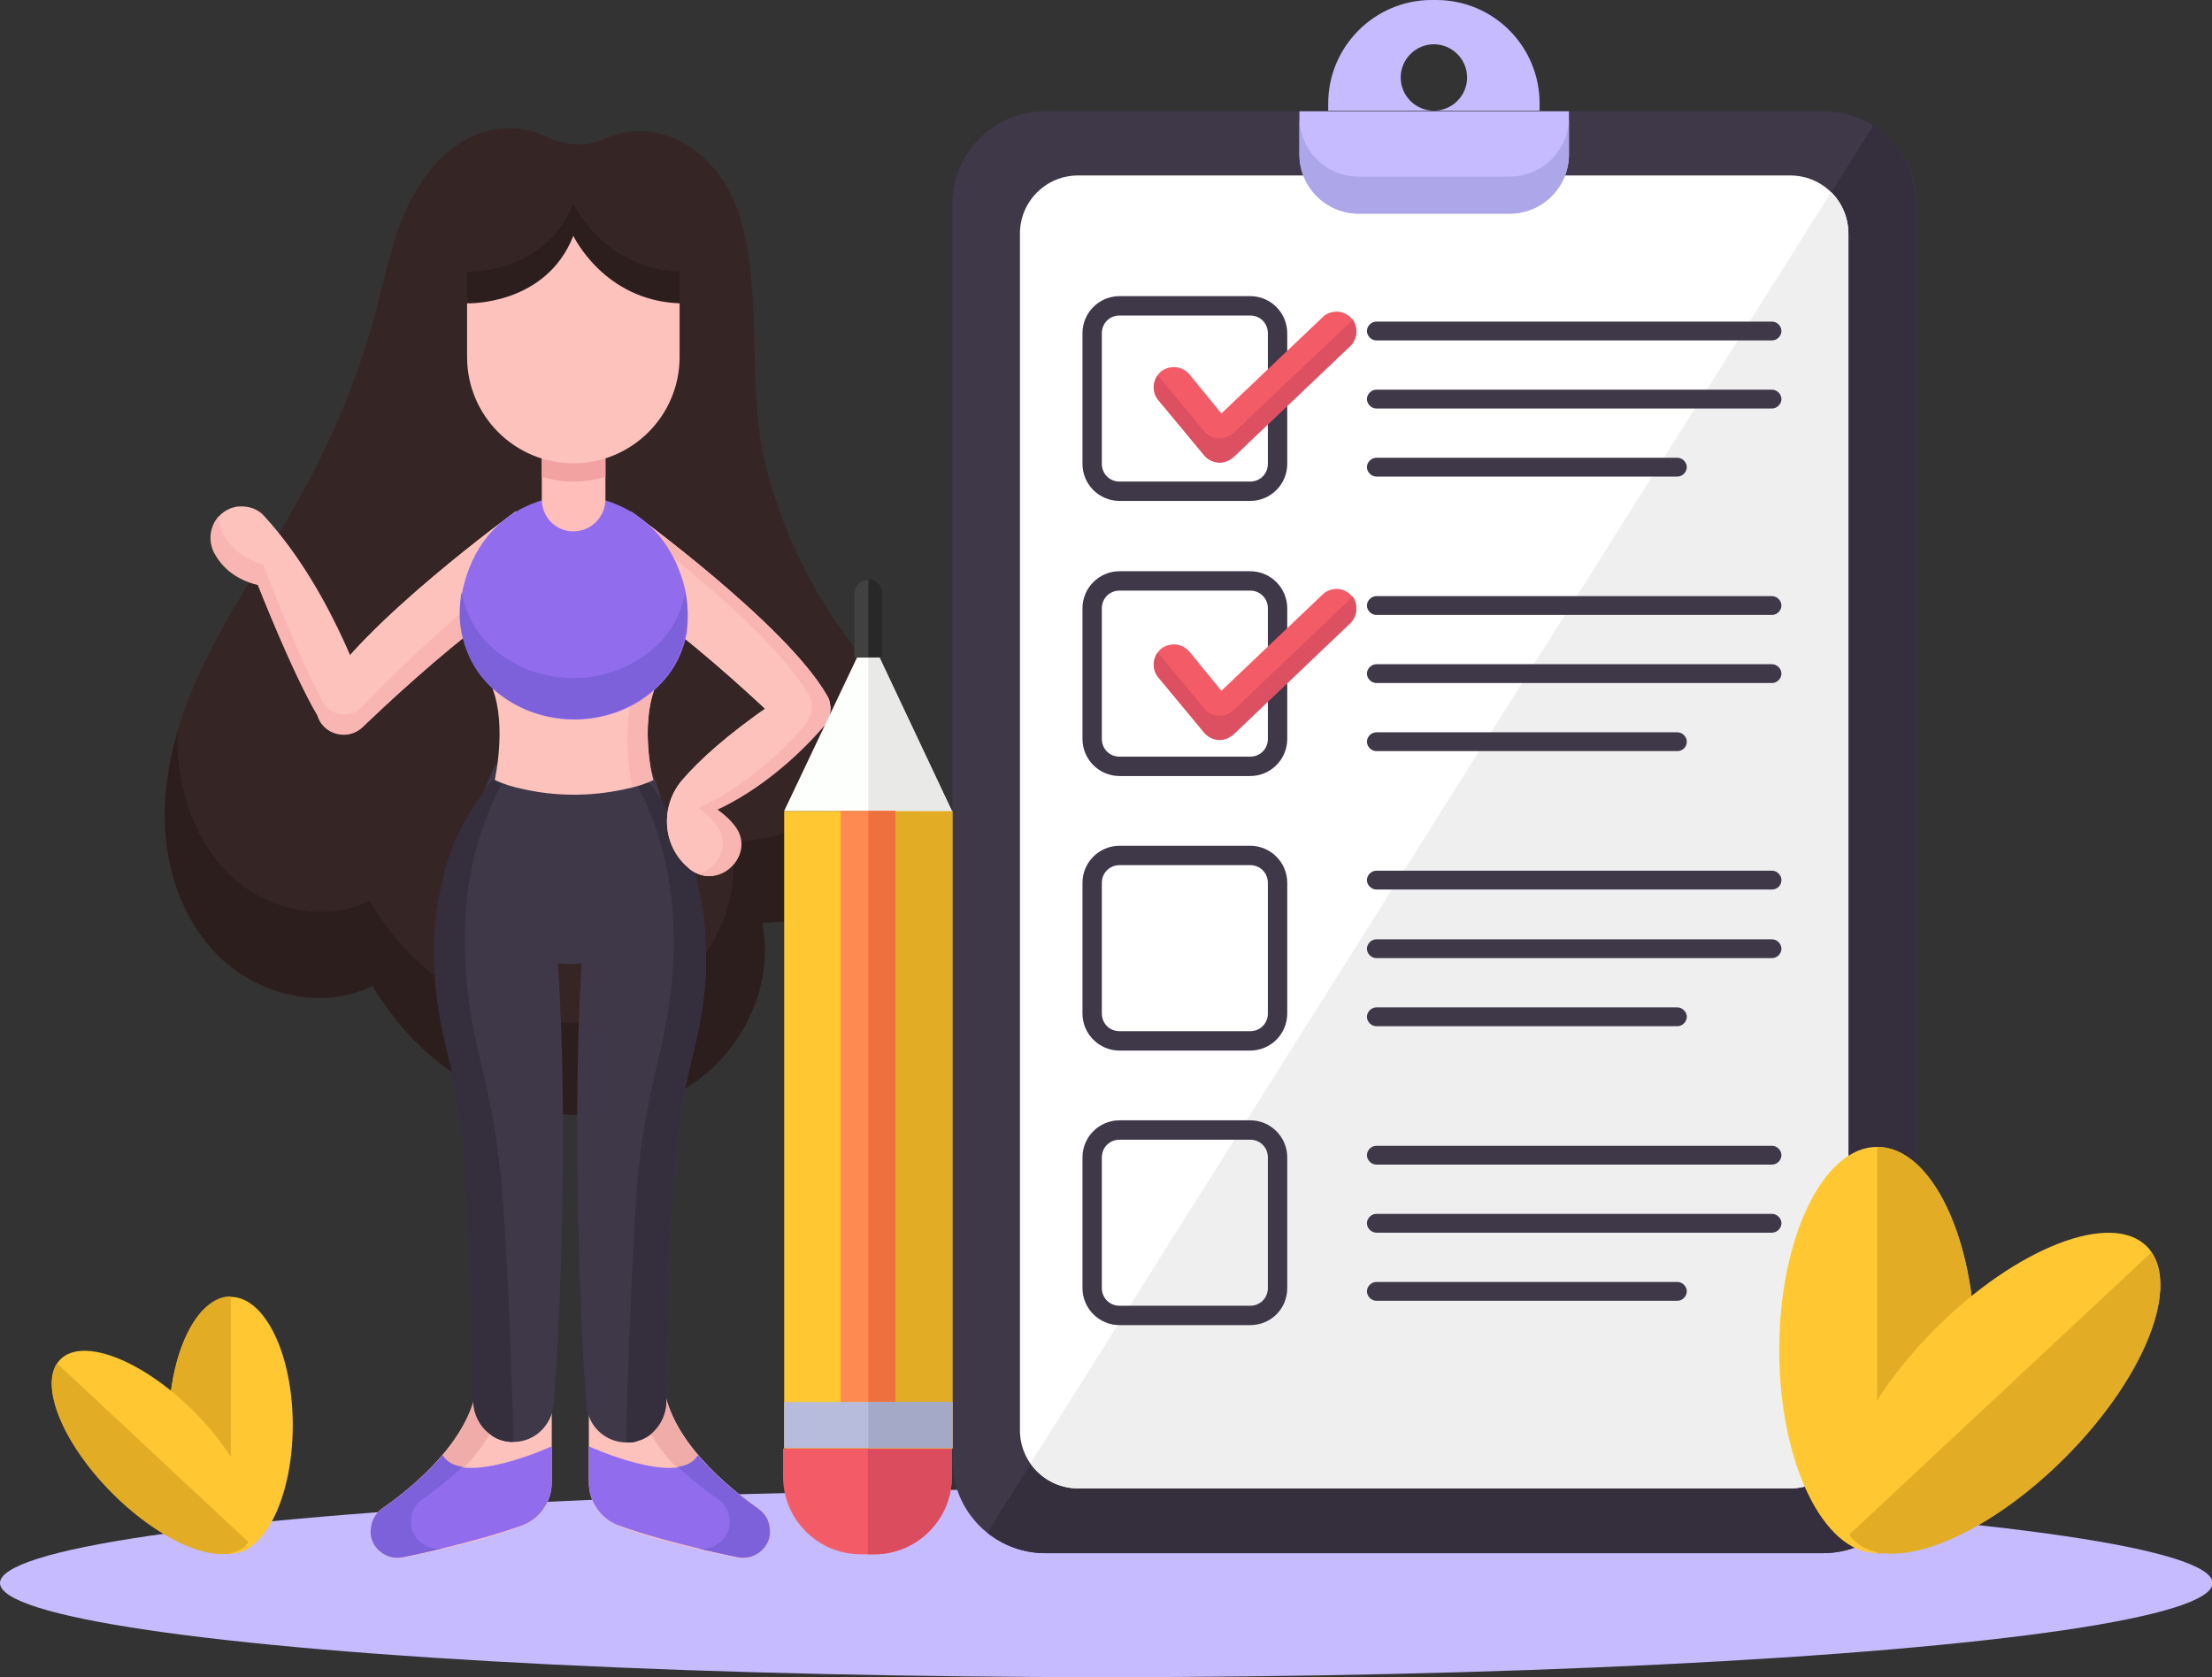 <?xml version="1.0" encoding="utf-8"?>
<!-- Generator: Adobe Illustrator 27.0.0, SVG Export Plug-In . SVG Version: 6.00 Build 0)  -->
<svg version="1.1" id="OBJECT" xmlns="http://www.w3.org/2000/svg" xmlns:xlink="http://www.w3.org/1999/xlink" x="0px" y="0px"
	 viewBox="0 0 399.7 303" style="enable-background:new 0 0 399.7 303;" xml:space="preserve">
<rect x="0" y="0" width="399.7" height="303" fill="#333333" stroke="none"/>
<style type="text/css">
	.st0{fill:#C6BBFE;}
	.st1{fill:#3F3849;}
	.st2{fill:#342E3D;}
	.st3{fill:#FFFFFF;}
	.st4{fill:#EFEFEF;}
	.st5{fill:#F35C67;}
	.st6{fill:#DD5061;}
	.st7{fill:#ADA7EA;}
	.st8{fill:#FFC833;}
	.st9{fill:#E2AC24;}
	.st10{fill:#362525;}
	.st11{fill:#2D1E1E;}
	.st12{fill:#FEC2BD;}
	.st13{fill:#EFACA8;}
	.st14{fill:#916DEE;}
	.st15{fill:#7C61DB;}
	.st16{fill:#F9B5B2;}
	.st17{fill:#FFBEBA;}
	.st18{fill:#F2A2A0;}
	.st19{fill:#FDFFFC;}
	.st20{fill:#E9EAE8;}
	.st21{fill:#FF8A51;}
	.st22{fill:#EF703F;}
	.st23{fill:#B7BCDC;}
	.st24{fill:#A3A9C6;}
	.st25{fill:#DB4D5E;}
	.st26{fill:#414141;}
	.st27{fill:#282828;}
</style>
<ellipse class="st0" cx="199.9" cy="286" rx="199.9" ry="17"/>
<g>
	<g>
		<path class="st1" d="M329.4,280.6H188.9c-9.3,0-16.8-7.5-16.8-16.8V36.9c0-9.3,7.5-16.8,16.8-16.8h140.6c9.3,0,16.8,7.5,16.8,16.8
			v226.9C346.2,273.1,338.7,280.6,329.4,280.6z"/>
		<path class="st2" d="M346.2,36.9v226.9c0,9.3-7.5,16.8-16.8,16.8H188.9c-4,0-7.6-1.4-10.5-3.7L338.5,22.7
			C343.2,25.7,346.2,30.9,346.2,36.9z"/>
	</g>
	<g>
		<path class="st3" d="M323.5,268.9H194.8c-5.8,0-10.5-4.7-10.5-10.5V42.2c0-5.8,4.7-10.5,10.5-10.5h128.7c5.8,0,10.5,4.7,10.5,10.5
			v216.2C334,264.2,329.3,268.9,323.5,268.9z"/>
		<path class="st4" d="M334,42.2v216.2c0,5.8-4.7,10.5-10.5,10.5H194.8c-3.5,0-6.7-1.8-8.6-4.5L330.9,34.7
			C332.8,36.6,334,39.3,334,42.2z"/>
	</g>
	<g>
		<g>
			<g>
				<g>
					<path class="st1" d="M225.9,90.5h-23.6c-3.7,0-6.7-3-6.7-6.7V60.2c0-3.7,3-6.7,6.7-6.7h23.6c3.7,0,6.7,3,6.7,6.7v23.6
						C232.6,87.5,229.6,90.5,225.9,90.5z M202.3,57c-1.8,0-3.2,1.4-3.2,3.2v23.6c0,1.8,1.4,3.2,3.2,3.2h23.6c1.8,0,3.2-1.4,3.2-3.2
						V60.2c0-1.8-1.4-3.2-3.2-3.2H202.3z"/>
				</g>
				<g>
					<path class="st1" d="M320.2,61.5h-71.5c-0.9,0-1.7-0.8-1.7-1.7s0.8-1.7,1.7-1.7h71.5c0.9,0,1.7,0.8,1.7,1.7
						S321.1,61.5,320.2,61.5z"/>
				</g>
				<g>
					<path class="st1" d="M320.2,73.8h-71.5c-0.9,0-1.7-0.8-1.7-1.7c0-0.9,0.8-1.7,1.7-1.7h71.5c0.9,0,1.7,0.8,1.7,1.7
						C321.9,73,321.1,73.8,320.2,73.8z"/>
				</g>
				<g>
					<path class="st1" d="M303.1,86.1h-54.4c-0.9,0-1.7-0.8-1.7-1.7s0.8-1.7,1.7-1.7h54.4c0.9,0,1.7,0.8,1.7,1.7
						S304,86.1,303.1,86.1z"/>
				</g>
			</g>
			<g>
				<g>
					<g>
						<path class="st1" d="M225.9,140.2h-23.6c-3.7,0-6.7-3-6.7-6.7v-23.6c0-3.7,3-6.7,6.7-6.7h23.6c3.7,0,6.7,3,6.7,6.7v23.6
							C232.6,137.2,229.6,140.2,225.9,140.2z M202.3,106.7c-1.8,0-3.2,1.4-3.2,3.2v23.6c0,1.8,1.4,3.2,3.2,3.2h23.6
							c1.8,0,3.2-1.4,3.2-3.2v-23.6c0-1.8-1.4-3.2-3.2-3.2H202.3z"/>
					</g>
					<g>
						<path class="st1" d="M320.2,111.1h-71.5c-0.9,0-1.7-0.8-1.7-1.7c0-0.9,0.8-1.7,1.7-1.7h71.5c0.9,0,1.7,0.8,1.7,1.7
							C321.9,110.3,321.1,111.1,320.2,111.1z"/>
					</g>
					<g>
						<path class="st1" d="M320.2,123.4h-71.5c-0.9,0-1.7-0.8-1.7-1.7c0-0.9,0.8-1.7,1.7-1.7h71.5c0.9,0,1.7,0.8,1.7,1.7
							C321.9,122.6,321.1,123.4,320.2,123.4z"/>
					</g>
					<g>
						<path class="st1" d="M303.1,135.7h-54.4c-0.9,0-1.7-0.8-1.7-1.7c0-0.9,0.8-1.7,1.7-1.7h54.4c0.9,0,1.7,0.8,1.7,1.7
							C304.8,135,304,135.7,303.1,135.7z"/>
					</g>
				</g>
			</g>
			<g>
				<g>
					<path class="st1" d="M225.9,189.8h-23.6c-3.7,0-6.7-3-6.7-6.7v-23.6c0-3.7,3-6.7,6.7-6.7h23.6c3.7,0,6.7,3,6.7,6.7v23.6
						C232.6,186.8,229.6,189.8,225.9,189.8z M202.3,156.3c-1.8,0-3.2,1.4-3.2,3.2v23.6c0,1.8,1.4,3.2,3.2,3.2h23.6
						c1.8,0,3.2-1.4,3.2-3.2v-23.6c0-1.8-1.4-3.2-3.2-3.2H202.3z"/>
				</g>
				<g>
					<path class="st1" d="M320.2,160.7h-71.5c-0.9,0-1.7-0.8-1.7-1.7c0-0.9,0.8-1.7,1.7-1.7h71.5c0.9,0,1.7,0.8,1.7,1.7
						C321.9,160,321.1,160.7,320.2,160.7z"/>
				</g>
				<g>
					<path class="st1" d="M320.2,173.1h-71.5c-0.9,0-1.7-0.8-1.7-1.7c0-0.9,0.8-1.7,1.7-1.7h71.5c0.9,0,1.7,0.8,1.7,1.7
						C321.9,172.3,321.1,173.1,320.2,173.1z"/>
				</g>
				<g>
					<path class="st1" d="M303.1,185.4h-54.4c-0.9,0-1.7-0.8-1.7-1.7c0-0.9,0.8-1.7,1.7-1.7h54.4c0.9,0,1.7,0.8,1.7,1.7
						C304.8,184.6,304,185.4,303.1,185.4z"/>
				</g>
			</g>
			<g>
				<g>
					<path class="st1" d="M225.9,239.4h-23.6c-3.7,0-6.7-3-6.7-6.7v-23.6c0-3.7,3-6.7,6.7-6.7h23.6c3.7,0,6.7,3,6.7,6.7v23.6
						C232.6,236.5,229.6,239.4,225.9,239.4z M202.3,205.9c-1.8,0-3.2,1.4-3.2,3.2v23.6c0,1.8,1.4,3.2,3.2,3.2h23.6
						c1.8,0,3.2-1.4,3.2-3.2v-23.6c0-1.8-1.4-3.2-3.2-3.2H202.3z"/>
				</g>
				<g>
					<path class="st1" d="M320.2,210.4h-71.5c-0.9,0-1.7-0.8-1.7-1.7c0-0.9,0.8-1.7,1.7-1.7h71.5c0.9,0,1.7,0.8,1.7,1.7
						C321.9,209.6,321.1,210.4,320.2,210.4z"/>
				</g>
				<g>
					<path class="st1" d="M320.2,222.7h-71.5c-0.9,0-1.7-0.8-1.7-1.7c0-0.9,0.8-1.7,1.7-1.7h71.5c0.9,0,1.7,0.8,1.7,1.7
						C321.9,221.9,321.1,222.7,320.2,222.7z"/>
				</g>
				<g>
					<path class="st1" d="M303.1,235h-54.4c-0.9,0-1.7-0.8-1.7-1.7c0-0.9,0.8-1.7,1.7-1.7h54.4c0.9,0,1.7,0.8,1.7,1.7
						C304.8,234.2,304,235,303.1,235z"/>
				</g>
			</g>
		</g>
	</g>
	<g>
		<path class="st5" d="M244.1,57.4c-0.7-0.7-1.6-1.1-2.5-1.1c-1,0-1.9,0.3-2.6,1l-18.3,17.4l-5.8-7.1c-1.3-1.5-3.5-1.7-5.1-0.5
			c-1.5,1.3-1.7,3.5-0.5,5.1l8.3,10c0.6,0.8,1.6,1.2,2.6,1.3c0.1,0,0.1,0,0.2,0c0.9,0,1.8-0.4,2.5-1L244,62.5
			C245.4,61.1,245.5,58.8,244.1,57.4z"/>
		<path class="st5" d="M244.1,107.5c-0.7-0.7-1.6-1.1-2.5-1.1c-1,0-1.9,0.3-2.6,1l-18.3,17.4l-5.8-7.1c-1.3-1.5-3.5-1.7-5.1-0.5
			c-1.5,1.3-1.7,3.5-0.5,5.1l8.3,10c0.6,0.8,1.6,1.2,2.6,1.3c0.1,0,0.1,0,0.2,0c0.9,0,1.8-0.4,2.5-1l21.1-20.1
			C245.4,111.2,245.5,108.9,244.1,107.5z"/>
		<path class="st6" d="M244,62.5l-21.1,20.1c-0.7,0.6-1.6,1-2.5,1c-0.1,0-0.1,0-0.2,0c-1-0.1-1.9-0.5-2.6-1.3l-8.3-10
			c-1.1-1.3-1.1-3.2-0.1-4.5c0,0,0.1,0.1,0.1,0.1l8.3,10c0.6,0.8,1.6,1.2,2.6,1.3c0.1,0,0.1,0,0.2,0c0.9,0,1.8-0.4,2.5-1L244,58.2
			c0.2-0.1,0.3-0.3,0.4-0.5C245.4,59.2,245.3,61.2,244,62.5z"/>
		<path class="st6" d="M244,112.6l-21.1,20.1c-0.7,0.6-1.6,1-2.5,1c-0.1,0-0.1,0-0.2,0c-1-0.1-1.9-0.5-2.6-1.3l-8.3-10
			c-1.1-1.3-1.1-3.2-0.1-4.5c0,0,0.1,0.1,0.1,0.1l8.3,10c0.6,0.8,1.6,1.2,2.6,1.3h0.2c0.9,0,1.8-0.3,2.5-1l21.1-20.1
			c0.2-0.1,0.3-0.3,0.4-0.5C245.4,109.2,245.3,111.3,244,112.6z"/>
	</g>
	<g>
		<path class="st0" d="M272.8,38.6h-27.3c-5.9,0-10.7-4.8-10.7-10.7v-7.8h48.7v7.8C283.5,33.8,278.7,38.6,272.8,38.6z"/>
		<path class="st0" d="M278.2,18.7v1.3h-19.1c3.3,0,6-2.7,6-6c0-3.3-2.7-6-6-6c-3.3,0-6,2.7-6,6c0,3.3,2.7,6,6,6h-19.1v-1.3
			c0-10.3,8.4-18.7,18.7-18.7h0.8C269.9,0,278.2,8.4,278.2,18.7z"/>
		<path class="st7" d="M283.5,21.2v6.7c0,5.9-4.8,10.7-10.7,10.7h-27.3c-5.9,0-10.7-4.8-10.7-10.7v-6.7c0,5.9,4.8,10.7,10.7,10.7
			h27.3C278.7,31.9,283.5,27.1,283.5,21.2z"/>
	</g>
</g>
<g>
	<g>
		<g>
			<ellipse class="st8" cx="339.2" cy="243.9" rx="17.7" ry="36.7"/>
			<path class="st9" d="M356.9,244c0,20.3-7.9,36.7-17.7,36.7v-73.5C349,207.2,356.9,223.7,356.9,244z"/>
		</g>
		<g>
			
				<ellipse transform="matrix(0.707 -0.707 0.707 0.707 -72.131 329.316)" class="st8" cx="361.5" cy="251.7" rx="37.5" ry="16.5"/>
			<path class="st9" d="M373.1,263.4c-14.6,14.6-31.7,21.3-38.2,14.8c-0.3-0.3-0.5-0.6-0.8-0.9l54.6-51
				C393.7,233.4,387,249.5,373.1,263.4z"/>
		</g>
	</g>
	<g>
		<g>
			<ellipse class="st8" cx="41.7" cy="257.5" rx="11.2" ry="23.2"/>
			<path class="st9" d="M30.5,257.5c0,12.8,5,23.2,11.2,23.2v-46.5C35.5,234.2,30.5,244.6,30.5,257.5z"/>
		</g>
		<g>
			
				<ellipse transform="matrix(0.707 -0.707 0.707 0.707 -177.425 96.409)" class="st8" cx="27.7" cy="262.4" rx="10.4" ry="23.7"/>
			<path class="st9" d="M20.3,269.8c9.3,9.3,20.1,13.5,24.1,9.4c0.2-0.2,0.3-0.4,0.5-0.6l-34.6-32.3C7.3,250.8,11.5,261,20.3,269.8z
				"/>
		</g>
	</g>
</g>
<g>
	<g>
		<g>
			<path class="st10" d="M109.2,25.1c-3.4,1.5-7.2,1.2-10.5-0.4c-3.6-1.8-8.2-2-12.1-0.6c-6,2.2-10.3,7.6-13,13.3
				c-2.7,5.8-3.9,12.1-5.5,18.2c-3,11.3-7.4,22.3-13,32.6c-4.9,9-10.7,17.5-15.6,26.6c-4.9,9-8.9,18.8-9.6,29
				c-0.8,10.2,2.1,21.1,9.2,28.5c7.2,7.4,19,10.4,28.2,5.8c5.8,9.8,13.9,16.9,24.6,20.9c10.7,4,23.3,3.3,32.8-2.9
				c9.5-6.2,15.3-18.3,13-29.4c7.6,0,17.7-2.8,22.5-8.8c4.8-6,6.6-14.2,4.9-21.6c-2-8.7-8.3-15.6-13.4-23
				c-5.9-8.4-10.3-17.9-13-27.8c-4.2-15.2-0.5-31.7-5.1-46.6C130,27.5,119.3,20.6,109.2,25.1z"/>
			<path class="st11" d="M160.2,157.9c-4.8,6-14.9,8.8-22.5,8.8c2.3,11.1-3.4,23.2-13,29.4c-9.5,6.2-22.1,6.9-32.8,2.9
				c-10.7-4-18.7-11.2-24.6-20.9c-9.2,4.6-21.1,1.6-28.2-5.8c-7.2-7.4-10-18.2-9.2-28.4c0.3-4,1.1-7.9,2.2-11.8
				c-0.3,9.1,2.4,18.6,8.6,25.1c6.6,7,17.6,9.8,26.1,5.5c5.4,9.2,12.9,16,22.8,19.7c9.9,3.8,21.5,3.1,30.4-2.7
				c8.8-5.9,14.2-17.2,12-27.7c7.1,0,16.4-2.7,20.8-8.3c4.4-5.6,6.1-13.4,4.5-20.4c-0.3-1.3-0.7-2.5-1.1-3.7
				c3.8,5.2,7.4,10.5,8.9,16.8C166.8,143.8,164.9,152,160.2,157.9z"/>
			<g>
				<path class="st10" d="M122.8,49.1v5.8c-13.7-0.5-19.2-12.2-19.2-12.2c-5,12.7-19.2,12.2-19.2,12.2v-5.8c0,0,9.4,0.3,15.6-6.5
					c1.4-1.5,2.6-3.4,3.6-5.8c0,0,1.3,2.8,4.3,5.8C111,45.7,115.9,48.8,122.8,49.1z"/>
				<path class="st11" d="M122.8,49.1v5.8c-13.7-0.5-19.2-12.2-19.2-12.2c-5,12.7-19.2,12.2-19.2,12.2v-5.8c0,0,9.4,0.3,15.6-6.5
					c1.4-1.5,2.6-3.4,3.6-5.8c0,0,1.3,2.8,4.3,5.8C111,45.7,115.9,48.8,122.8,49.1z"/>
			</g>
		</g>
		<g>
			<path class="st1" d="M121,158.5c0,0.2,0,0.3-0.1,0.5c-1.4,9.2-8.3,14.2-15.7,15c-1.4,0.2-2.9,0.2-4.3,0
				c-7.3-0.8-14.2-5.6-15.7-14.7c0-0.2-0.1-0.4-0.1-0.6c-0.6-4.2,0-9.4,2.4-15.8c0,0,0,0,0,0c0.6-1.5,1.2-3.1,2-4.7c0,0,0.7,0,2,0
				c0,0,0,0,0,0c0.4,0,0.8,0,1.3,0c1,0,2.1,0,3.4,0c3.7,0,8.5,0,13.5,0c1.1,0,2.3,0,3.4,0c0.4,0,0.9,0,1.3,0c1,0,2,0,2.9,0
				c0,0,1.2,2.5,2.2,6.2c0,0,0,0,0,0C120.7,148.3,121.6,153.4,121,158.5z"/>
			<g>
				<g>
					<g>
						<path class="st12" d="M99.7,255.3l0,12.5c0,3.5-2.1,6.6-5.4,7.9c-3.9,1.5-10.4,3.5-21.4,5.7c-3.5,0.7-6.7-2.4-5.8-5.9
							c0-0.1,0-0.1,0-0.2c0.3-1.1,1-2.1,2-2.8c3.7-2.6,14.2-10.4,16.7-20.2C85.9,252.3,89.1,261.9,99.7,255.3z"/>
						<path class="st13" d="M72.9,281.3c3.6-0.7,6.7-1.5,9.4-2.1c-0.7,0.2-1.4,0.3-2.1,0.5c-3.5,0.7-6.7-2.4-5.8-5.9
							c0-0.1,0-0.1,0-0.2c0.3-1.1,1-2.1,2-2.8c2.9-2,9.2-5.4,13.3-14c-2.6-1.4-3.8-4.5-3.8-4.5c-2.5,9.8-13,17.7-16.7,20.2
							c-1,0.7-1.7,1.6-2,2.8c0,0.1,0,0.1,0,0.2C66.2,278.9,69.4,282.1,72.9,281.3z"/>
					</g>
					<path class="st14" d="M72.9,281.3c11-2.3,17.5-4.3,21.4-5.7c3.3-1.2,5.4-4.4,5.4-7.8l0-6.5c0,0-16.4,7.5-19.8,1.7
						c-3.9,4.6-8.6,8-10.8,9.6c-1,0.7-1.7,1.6-2,2.8c0,0.1,0,0.1,0,0.2C66.2,278.9,69.4,282.1,72.9,281.3z"/>
					<g>
						<path class="st15" d="M72.9,281.3c3.6-0.7,6.7-1.5,9.4-2.1c-0.7,0.2-1.4,0.3-2.1,0.5c-3.5,0.7-6.7-2.4-5.8-5.9
							c0-0.1,0-0.1,0-0.2c0.3-1.1,1-2.1,2-2.8c1.6-1.1,4.3-3.1,7.2-5.8c-1.6-0.2-2.9-0.9-3.6-2.1c-3.9,4.6-8.6,8-10.8,9.6
							c-1,0.7-1.7,1.6-2,2.8c0,0.1,0,0.1,0,0.2C66.2,278.9,69.4,282.1,72.9,281.3z"/>
					</g>
				</g>
				<g>
					<path class="st1" d="M100,253.8c-0.1,0.6-0.2,1.1-0.3,1.6c-1,3-3.7,5.1-6.9,5.1v0h-0.3c-0.1,0-0.1,0-0.2,0
						c-1.4-0.1-2.8-0.6-3.8-1.5c-1.7-1.3-2.8-3.4-2.9-5.7c0-0.1,0-0.3,0-0.4c0.2-8.4-1-41-2.1-48.9c-0.4-3-0.9-6-1.5-9
						c-0.2-1.2-0.5-2.4-0.8-3.6c-0.1-0.6-0.3-1.2-0.4-1.8c-1.8-7.1-2.4-13.4-2.3-19c0-0.7,0-1.3,0.1-1.9c0-0.6,0.1-1.2,0.1-1.8
						c0-0.3,0.1-0.6,0.1-0.9c0,0,0-0.1,0-0.1c0.1-0.6,0.1-1.2,0.2-1.8c0.1-0.4,0.1-0.7,0.2-1.1c0.1-0.3,0.1-0.7,0.2-1
						c0.1-0.3,0.1-0.6,0.2-0.9c0.2-0.7,0.3-1.4,0.5-2.1c0.1-0.3,0.2-0.6,0.2-1c0.1-0.4,0.2-0.8,0.3-1.2c0.1-0.2,0.1-0.5,0.2-0.7
						c0.4-1.2,0.8-2.4,1.3-3.5c0.1-0.3,0.2-0.6,0.3-0.8c0.1-0.3,0.2-0.5,0.3-0.8c0.1-0.3,0.2-0.5,0.4-0.8c0.1-0.2,0.2-0.5,0.4-0.7
						c0.2-0.5,0.5-1,0.8-1.5c0.1-0.2,0.2-0.4,0.4-0.6c0.1-0.2,0.3-0.5,0.4-0.7c0.8-1.4,1.7-2.7,2.5-3.8c0,0,0,0,0,0
						c0.3-0.5,0.7-0.9,1-1.4c0.2-0.2,0.4-0.5,0.6-0.7c0.4-0.4,0.7-0.8,1-1.2c0.2-0.2,0.4-0.5,0.6-0.7c0.2-0.3,0.5-0.5,0.7-0.8
						c0,0,0,0,0,0c0.4,0,0.8,0,1.3,0c1,0,2.1,0,3.4,0c2.4,11.1,3.8,23.5,4.6,35.8C102.9,204.5,100.9,244.8,100,253.8z"/>
					<path class="st2" d="M92.7,257.6c0,1.1,0,2,0,2.9h-0.3c-0.1,0-0.1,0-0.2,0c-1.4-0.1-2.8-0.6-3.8-1.5c-1.7-1.3-2.8-3.4-2.9-5.7
						c0-0.1,0-0.3,0-0.4c0.2-8.4-1-41-2.1-48.9c-0.4-3-0.9-6-1.5-9c-0.2-1.2-0.5-2.4-0.8-3.6c-0.1-0.6-0.3-1.2-0.4-1.8
						c-1.8-7.1-2.4-13.4-2.3-19c0-0.7,0-1.3,0.1-1.9c0-0.6,0.1-1.2,0.1-1.8c0-0.3,0.1-0.6,0.1-0.9c0,0,0-0.1,0-0.1
						c0.1-0.6,0.1-1.2,0.2-1.8c0.1-0.4,0.1-0.7,0.2-1.1c0.1-0.3,0.1-0.7,0.2-1c0.1-0.3,0.1-0.6,0.2-0.9c0.2-0.7,0.3-1.4,0.5-2.1
						c0.1-0.3,0.2-0.6,0.2-1c0.1-0.4,0.2-0.8,0.3-1.2c0.1-0.2,0.1-0.5,0.2-0.7c0.4-1.2,0.8-2.4,1.3-3.5c0.1-0.3,0.2-0.6,0.3-0.8
						c0.1-0.3,0.2-0.5,0.3-0.8c0.1-0.3,0.2-0.5,0.4-0.8c0.1-0.2,0.2-0.5,0.4-0.7c0.2-0.5,0.5-1,0.8-1.5c0.1-0.2,0.2-0.4,0.4-0.6
						c0.1-0.2,0.3-0.5,0.4-0.7c0.8-1.4,1.7-2.7,2.5-3.8c0,0,0,0,0,0c0.3-0.5,0.7-0.9,1-1.4c0.2-0.2,0.4-0.5,0.6-0.7
						c0.4-0.4,0.7-0.8,1-1.2c0.2-0.2,0.4-0.5,0.6-0.7c0.2-0.3,0.5-0.5,0.7-0.8c0,0,0,0,0,0c0.4,0,0.8,0,1.3,0
						c-3.2,5.1-6.3,11.9-7.8,20.5c-1.5,8.8-1.4,19.6,1.8,32.5c1.4,5.7,2.6,11.4,3.3,17.3C91.3,216.4,92.5,246.7,92.7,257.6z"/>
				</g>
			</g>
			<g>
				<g>
					<g>
						<path class="st12" d="M106.4,255.3l0,12.5c0,3.5,2.1,6.6,5.4,7.9c3.9,1.5,10.4,3.5,21.4,5.7c3.5,0.7,6.7-2.4,5.8-5.9
							c0-0.1,0-0.1,0-0.2c-0.3-1.1-1-2.1-2-2.8c-3.7-2.6-14.2-10.4-16.7-20.2C120.3,252.3,117,261.9,106.4,255.3z"/>
						<path class="st13" d="M133.2,281.3c-3.6-0.7-6.7-1.5-9.4-2.1c0.7,0.2,1.4,0.3,2.1,0.5c3.5,0.7,6.7-2.4,5.8-5.9
							c0-0.1,0-0.1,0-0.2c-0.3-1.1-1-2.1-2-2.8c-2.9-2-9.2-5.4-13.3-14c2.6-1.4,3.8-4.5,3.8-4.5c2.5,9.8,13,17.7,16.7,20.2
							c1,0.7,1.7,1.6,2,2.8c0,0.1,0,0.1,0,0.2C139.9,278.9,136.7,282.1,133.2,281.3z"/>
					</g>
					<path class="st14" d="M133.2,281.3c-11-2.3-17.5-4.3-21.4-5.7c-3.3-1.2-5.4-4.4-5.4-7.8l0-6.5c0,0,16.4,7.5,19.8,1.7
						c3.9,4.6,8.6,8,10.8,9.6c1,0.7,1.7,1.6,2,2.8c0,0.1,0,0.1,0,0.2C139.9,278.9,136.7,282.1,133.2,281.3z"/>
					<g>
						<path class="st15" d="M133.2,281.3c-3.6-0.7-6.7-1.5-9.4-2.1c0.7,0.2,1.4,0.3,2.1,0.5c3.5,0.7,6.7-2.4,5.8-5.9
							c0-0.1,0-0.1,0-0.2c-0.3-1.1-1-2.1-2-2.8c-1.6-1.1-4.3-3.1-7.2-5.8c1.6-0.2,2.9-0.9,3.6-2.1c3.9,4.6,8.6,8,10.8,9.6
							c1,0.7,1.7,1.6,2,2.8c0,0.1,0,0.1,0,0.2C139.9,278.9,136.7,282.1,133.2,281.3z"/>
					</g>
				</g>
				<g>
					<path class="st1" d="M125.4,189.6c-0.6,2.4-1.1,4.7-1.6,7.1c-0.2,1.2-0.4,2.4-0.6,3.6c-0.2,1.2-0.4,2.4-0.5,3.6
						c-0.3,2.5-0.7,6.4-1,10.9v0c-0.1,0.8-0.1,1.6-0.2,2.5c-0.1,0.9-0.1,1.7-0.2,2.6c-0.1,0.9-0.1,1.7-0.2,2.6c0,0.4,0,0.9-0.1,1.3
						c-0.1,1.3-0.1,2.6-0.2,3.9c0,0,0,0,0,0c0,0.9-0.1,12-0.1,12.9c0,0.4,0,0.8-0.1,1.3c0,0.8-0.1,1.6-0.1,2.4
						c-0.1,3.5-0.1,6.5-0.1,8.7c0,0.1,0,0.3,0,0.4c-0.1,2-0.9,3.8-2.2,5.1c-0.2,0.2-0.3,0.3-0.5,0.5l0,0c-0.1,0.1-0.2,0.1-0.2,0.2
						c-0.1,0.1-0.2,0.1-0.3,0.2c-0.6,0.4-1.2,0.7-1.9,0.9c-0.2,0.1-0.4,0.1-0.6,0.2c-0.2,0-0.5,0.1-0.7,0.1c-0.1,0-0.2,0-0.4,0
						c-0.1,0-0.1,0-0.2,0h-0.2v0c-3.2,0-6-2.1-6.9-5.1c-0.2-0.5-0.3-1-0.3-1.6c-0.9-9-2.8-49.3-0.9-79.8c0.8-12.3,2.2-24.7,4.6-35.7
						c1.1,0,2.3,0,3.4,0c0.4,0,0.9,0,1.3,0l0.3,0.3c0.6,0.6,1.2,1.3,1.9,2c0.1,0.2,0.3,0.3,0.4,0.5c0.7,0.8,1.3,1.7,2,2.6
						c0.2,0.3,0.4,0.5,0.5,0.8c0,0,0,0,0,0c0.1,0.1,0.2,0.2,0.2,0.4c0.1,0.2,0.3,0.4,0.4,0.6c0.1,0.2,0.3,0.4,0.4,0.6
						c0.1,0.2,0.3,0.4,0.4,0.7c0.1,0.2,0.3,0.4,0.4,0.7c0.2,0.3,0.4,0.7,0.6,1.1c0.2,0.3,0.4,0.7,0.6,1.1c0.1,0.2,0.2,0.5,0.4,0.7
						c0.2,0.5,0.5,1,0.7,1.5c0,0,0,0.1,0,0.1c0.1,0.3,0.2,0.5,0.3,0.8c0.5,1.1,0.9,2.2,1.3,3.5c0.1,0.2,0.1,0.5,0.2,0.7
						c0.1,0.4,0.2,0.8,0.3,1.2c0.1,0.3,0.2,0.6,0.2,1c0.1,0.4,0.2,0.8,0.3,1.2c0.1,0.6,0.3,1.2,0.4,1.9c0.1,0.3,0.1,0.7,0.2,1
						c0.1,0.4,0.1,0.7,0.2,1.1c0.1,0.6,0.2,1.2,0.2,1.8c0,0,0,0.1,0,0.1c0,0.3,0.1,0.6,0.1,0.9c0.1,0.6,0.1,1.2,0.1,1.8
						c0,0.6,0.1,1.3,0.1,1.9C127.8,176.2,127.2,182.5,125.4,189.6z"/>
					<path class="st2" d="M125.4,189.6c-0.6,2.4-1.1,4.7-1.6,7.1c-0.2,1.2-0.4,2.4-0.6,3.6c-0.2,1.2-0.4,2.4-0.5,3.6
						c-0.3,2.5-0.7,6.4-1,10.9v0c-0.1,0.8-0.1,1.6-0.2,2.5c-0.1,0.9-0.1,1.7-0.2,2.6c-0.1,0.9-0.1,1.7-0.2,2.6c0,0.4,0,0.9-0.1,1.3
						c-0.1,1.3-0.1,2.6-0.2,3.9c0,0,0,0,0,0c0,0.9-0.1,12-0.1,12.9c0,0.4,0,0.8-0.1,1.3c0,0.8-0.1,1.6-0.1,2.4
						c-0.1,3.5-0.1,6.5-0.1,8.7c0,0.1,0,0.3,0,0.4c-0.1,2-0.9,3.8-2.2,5.1c-0.2,0.2-0.3,0.3-0.5,0.5l0,0c-0.1,0.1-0.2,0.1-0.2,0.2
						c-0.1,0.1-0.2,0.1-0.3,0.2c-0.6,0.4-1.2,0.7-1.9,0.9c-0.2,0.1-0.4,0.1-0.6,0.2c-0.2,0-0.5,0.1-0.7,0.1c-0.1,0-0.2,0-0.4,0
						c-0.1,0-0.1,0-0.2,0h-0.2c0-0.9,0-1.8,0-2.9c0.2-10.9,1.4-41.2,2.5-49.2c0.8-5.8,1.9-11.6,3.3-17.3c3.2-12.9,3.3-23.8,1.8-32.6
						c-1.5-8.5-4.5-15.2-7.7-20.3c0.4,0,0.9,0,1.3,0l0.3,0.3c0.6,0.6,1.2,1.3,1.9,2c0.1,0.2,0.3,0.3,0.4,0.5c0.7,0.8,1.3,1.7,2,2.6
						c0.2,0.3,0.4,0.5,0.5,0.8c0,0,0,0,0,0c0.1,0.1,0.2,0.2,0.2,0.4c0.1,0.2,0.3,0.4,0.4,0.6c0.1,0.2,0.3,0.4,0.4,0.6
						c0.1,0.2,0.3,0.4,0.4,0.7c0.1,0.2,0.3,0.4,0.4,0.7c0.2,0.3,0.4,0.7,0.6,1.1c0.2,0.3,0.4,0.7,0.6,1.1c0.1,0.2,0.2,0.5,0.4,0.7
						c0.2,0.5,0.5,1,0.7,1.5c0,0,0,0.1,0,0.1c0.1,0.3,0.2,0.5,0.3,0.8c0.5,1.1,0.9,2.2,1.3,3.5c0.1,0.2,0.1,0.5,0.2,0.7
						c0.1,0.4,0.2,0.8,0.3,1.2c0.1,0.3,0.2,0.6,0.2,1c0.1,0.4,0.2,0.8,0.3,1.2c0.1,0.6,0.3,1.2,0.4,1.9c0.1,0.3,0.1,0.7,0.2,1
						c0.1,0.4,0.1,0.7,0.2,1.1c0.1,0.6,0.2,1.2,0.2,1.8c0,0,0,0.1,0,0.1c0,0.3,0.1,0.6,0.1,0.9c0.1,0.6,0.1,1.2,0.1,1.8
						c0,0.6,0.1,1.3,0.1,1.9C127.8,176.2,127.2,182.5,125.4,189.6z"/>
				</g>
			</g>
		</g>
		<g>
			<g>
				<path class="st12" d="M114,92.4c0,0,28,20.3,35.4,33.2c0.4,0.6,0.6,1.3,0.6,2l0,0.1c0.2,4.3-5.2,6.6-8.3,3.6
					c-4.3-4.1-13.1-12.4-23.4-20.2c-5.4-4.2-7.6-11.5-4.8-17.8C113.7,93,113.9,92.7,114,92.4z"/>
				<path class="st12" d="M149,130.8c0,0-7.9,10-19.5,15.4c0,0,1.6,1.1,3,2.8c4.2,5.2-2.8,12.2-8,7.9c-0.1-0.1-0.1-0.1-0.2-0.2
					c-4.7-4-5-11.2-1-15.8c3-3.5,8-8.1,16.3-13.8C139.8,127.2,145.8,126,149,130.8z"/>
				<g>
					<path class="st12" d="M114,92.4c0,0,28,20.3,35.4,33.2c0.4,0.6,0.6,1.3,0.6,2l0,0.1c0.2,4.3-5.2,6.6-8.3,3.6
						c-4.3-4.1-13.1-12.4-23.4-20.2c-5.4-4.2-7.6-11.5-4.8-17.8C113.7,93,113.9,92.7,114,92.4z"/>
					<path class="st12" d="M149,130.8c0,0-7.9,10-19.5,15.4c0,0,1.6,1.1,3,2.8c4.2,5.2-2.8,12.2-8,7.9c-0.1-0.1-0.1-0.1-0.2-0.2
						c-4.7-4-5-11.2-1-15.8c3-3.5,8-8.1,16.3-13.8C139.8,127.2,145.8,126,149,130.8z"/>
				</g>
				<path class="st16" d="M149.4,125.7C142,112.7,114,92.5,114,92.5c-0.2,0.3-0.3,0.6-0.4,0.9c-0.1,0.3-0.2,0.6-0.3,0.8
					c7.1,5.3,26.8,20.8,32.8,31.3c0.3,0.6,0.6,1.3,0.6,2v0.1c0,0.3,0,0.6-0.1,0.9c-0.1,0.8-0.5,1.5-0.9,2.1c0,0,0,0,0,0
					c0,0-0.6,0.8-1.7,2c-2.9,3.2-9.4,9.5-17.8,13.4c0,0,1.6,1.1,3.1,2.8c2.9,3.7,0.4,8.1-3.1,9.1c4.9,2,10.3-4.1,6.5-8.8
					c-1.4-1.8-3.1-2.8-3.1-2.8c10.5-4.9,17.9-13.5,19.3-15.1c0,0,0,0,0,0c0.1-0.1,0.1-0.1,0.2-0.2c0,0,0,0,0,0v0c0.6-0.8,1-1.8,1-3
					v-0.1C150,127,149.8,126.3,149.4,125.7z"/>
			</g>
			<g>
				<path class="st12" d="M93.2,92.4c0,0-28,20.3-35.4,33.2c-0.4,0.6-0.6,1.3-0.6,2c0,0,0,0.1,0,0.1c-0.2,4.3,5.2,6.6,8.3,3.6
					c4.3-4.1,13.1-12.4,23.4-20.2c5.4-4.2,7.6-11.5,4.8-17.8C93.5,93,93.3,92.7,93.2,92.4z"/>
				<g>
					<path class="st12" d="M93.2,92.4c0,0-28,20.3-35.4,33.2c-0.4,0.6-0.6,1.3-0.6,2c0,0,0,0.1,0,0.1c-0.2,4.3,5.2,6.6,8.3,3.6
						c4.3-4.1,13.1-12.4,23.4-20.2c5.4-4.2,7.6-11.5,4.8-17.8C93.5,93,93.3,92.7,93.2,92.4z"/>
					<path class="st12" d="M67,128.3c0,0-6.2-20.8-19.2-35c-1.1-1.3-2.8-1.9-4.5-1.8c-0.1,0-0.1,0-0.2,0c-4,0.4-6.2,4.8-4.3,8.3
						c1.2,2.2,3.4,4.7,7.8,5.8c0,0,6.1,15.6,10.6,23.3c0.2,0.4,0.5,0.8,0.9,1C59.6,130.3,62.9,130.9,67,128.3z"/>
				</g>
				<path class="st16" d="M93.6,93.3c-0.1-0.3-0.3-0.6-0.4-0.9c0,0-0.2,0.1-0.5,0.4c1,5.4-1.1,11.1-5.4,14.6
					c-8.8,7.2-16.6,14.8-20.8,19.2c-0.4,0.4-0.7,0.7-1.1,1.1c-2.5,2.6-6.6,1.3-7.6-2c0,0,0,0,0-0.1c-0.1-0.1-0.1-0.2-0.2-0.3
					c-4.2-7.7-10-23.3-10-23.3c-4.1-1.1-6.3-3.7-7.4-5.8c-0.5-1-0.7-2-0.6-3c-1.6,1.7-2.1,4.4-0.9,6.7c1.2,2.2,3.4,4.7,7.9,5.8
					c0,0,6.1,15.6,10.6,23.3c0.1,0.1,0.1,0.2,0.2,0.3c0.9,3.3,5.3,4.7,8.1,2.1c4.3-4.1,13.1-12.4,23.4-20.2
					C94.3,106.9,96.4,99.5,93.6,93.3z"/>
			</g>
			<g>
				<path class="st12" d="M118.3,124.4l-14.7,1.7L89,124.4c2.6,6.8,0.4,16.5,0.4,16.5c1.4,0.7,3.3,1.3,5.3,1.7
					c5.9,1.3,12.1,1.3,18.1,0c2-0.4,3.9-1,5.3-1.7C117.9,140.9,115.7,131.2,118.3,124.4z"/>
				<path class="st16" d="M117.9,140.9c-1,0.5-2.3,1-3.7,1.3c-0.5-2.5-1.8-11,0.4-17.4l3.7-0.4C115.7,131.2,117.9,140.9,117.9,140.9
					z"/>
			</g>
			<g>
				<path class="st14" d="M123.4,105c-1.7-5.7-6.4-14.5-19.7-15.7c-13.3,1.1-18.1,9.9-19.7,15.7c-0.9,3-1.1,6.3-0.5,9.4
					c1.2,6.1,4.7,9.9,8.6,12.3c7.1,4.4,16.3,4.4,23.4,0c3.8-2.4,7.4-6.2,8.6-12.3C124.5,111.2,124.3,108,123.4,105z"/>
				<path class="st15" d="M123.9,114.3c-1.2,6.1-4.7,9.9-8.5,12.3c-7.1,4.4-16.3,4.4-23.4,0c-3.8-2.4-7.4-6.2-8.6-12.3
					c-0.5-2.4-0.4-4.9,0-7.3c1.2,6.1,4.7,9.9,8.5,12.2c7.1,4.4,16.3,4.4,23.4,0c3.8-2.4,7.4-6.1,8.5-12.2
					C124.3,109.4,124.3,111.9,123.9,114.3z"/>
			</g>
		</g>
		<g>
			<g>
				<path class="st17" d="M109.4,77.8v12.4c0,3.2-2.6,5.8-5.8,5.8c-3.2,0-5.7-2.6-5.7-5.8V77.8H109.4z"/>
				<path class="st18" d="M109.4,77.8v8.3c-1.8,0.6-3.7,0.9-5.8,0.9c-2,0-3.9-0.3-5.7-0.9v-8.3H109.4z"/>
			</g>
			<path class="st12" d="M122.8,54.8v9.7c0,10.6-8.6,19.2-19.2,19.2c-10.6,0-19.2-8.6-19.2-19.2v-9.7c0,0,14.2,0.5,19.2-12.2
				C103.6,42.6,109.1,54.3,122.8,54.8z"/>
		</g>
	</g>
	<g>
		<g>
			<rect x="141.7" y="146.5" class="st8" width="30.4" height="115.2"/>
			<rect x="156.9" y="146.5" class="st9" width="15.2" height="115.2"/>
		</g>
		<g>
			<polygon class="st19" points="141.7,146.5 156.9,114.5 172,146.5 			"/>
			<polygon class="st20" points="172,146.5 156.9,146.5 156.9,114.5 			"/>
		</g>
		<g>
			<rect x="151.9" y="146.5" class="st21" width="9.9" height="106.8"/>
			<rect x="156.9" y="146.5" class="st22" width="4.9" height="106.8"/>
		</g>
		<g>
			<rect x="141.7" y="253.3" class="st23" width="30.4" height="8.3"/>
			<rect x="156.9" y="253.3" class="st24" width="15.2" height="8.3"/>
		</g>
		<g>
			<path class="st5" d="M172,261.7v5.1c0,7.7-6.3,14-14,14h-2.5c-7.7,0-14-6.3-14-14v-5.1H172z"/>
			<path class="st25" d="M172,261.7v5.1c0,7.7-6.3,14-14,14h-1.2v-19H172z"/>
		</g>
		<g>
			<path class="st26" d="M159.4,118.8h-5v-11.6c0-1.3,1.1-2.4,2.4-2.4h0.2c1.3,0,2.4,1.1,2.4,2.4V118.8z"/>
			<path class="st27" d="M159.4,107.1v11.6h-2.5v-14.1h0.1C158.3,104.7,159.4,105.8,159.4,107.1z"/>
		</g>
	</g>
</g>
</svg>
